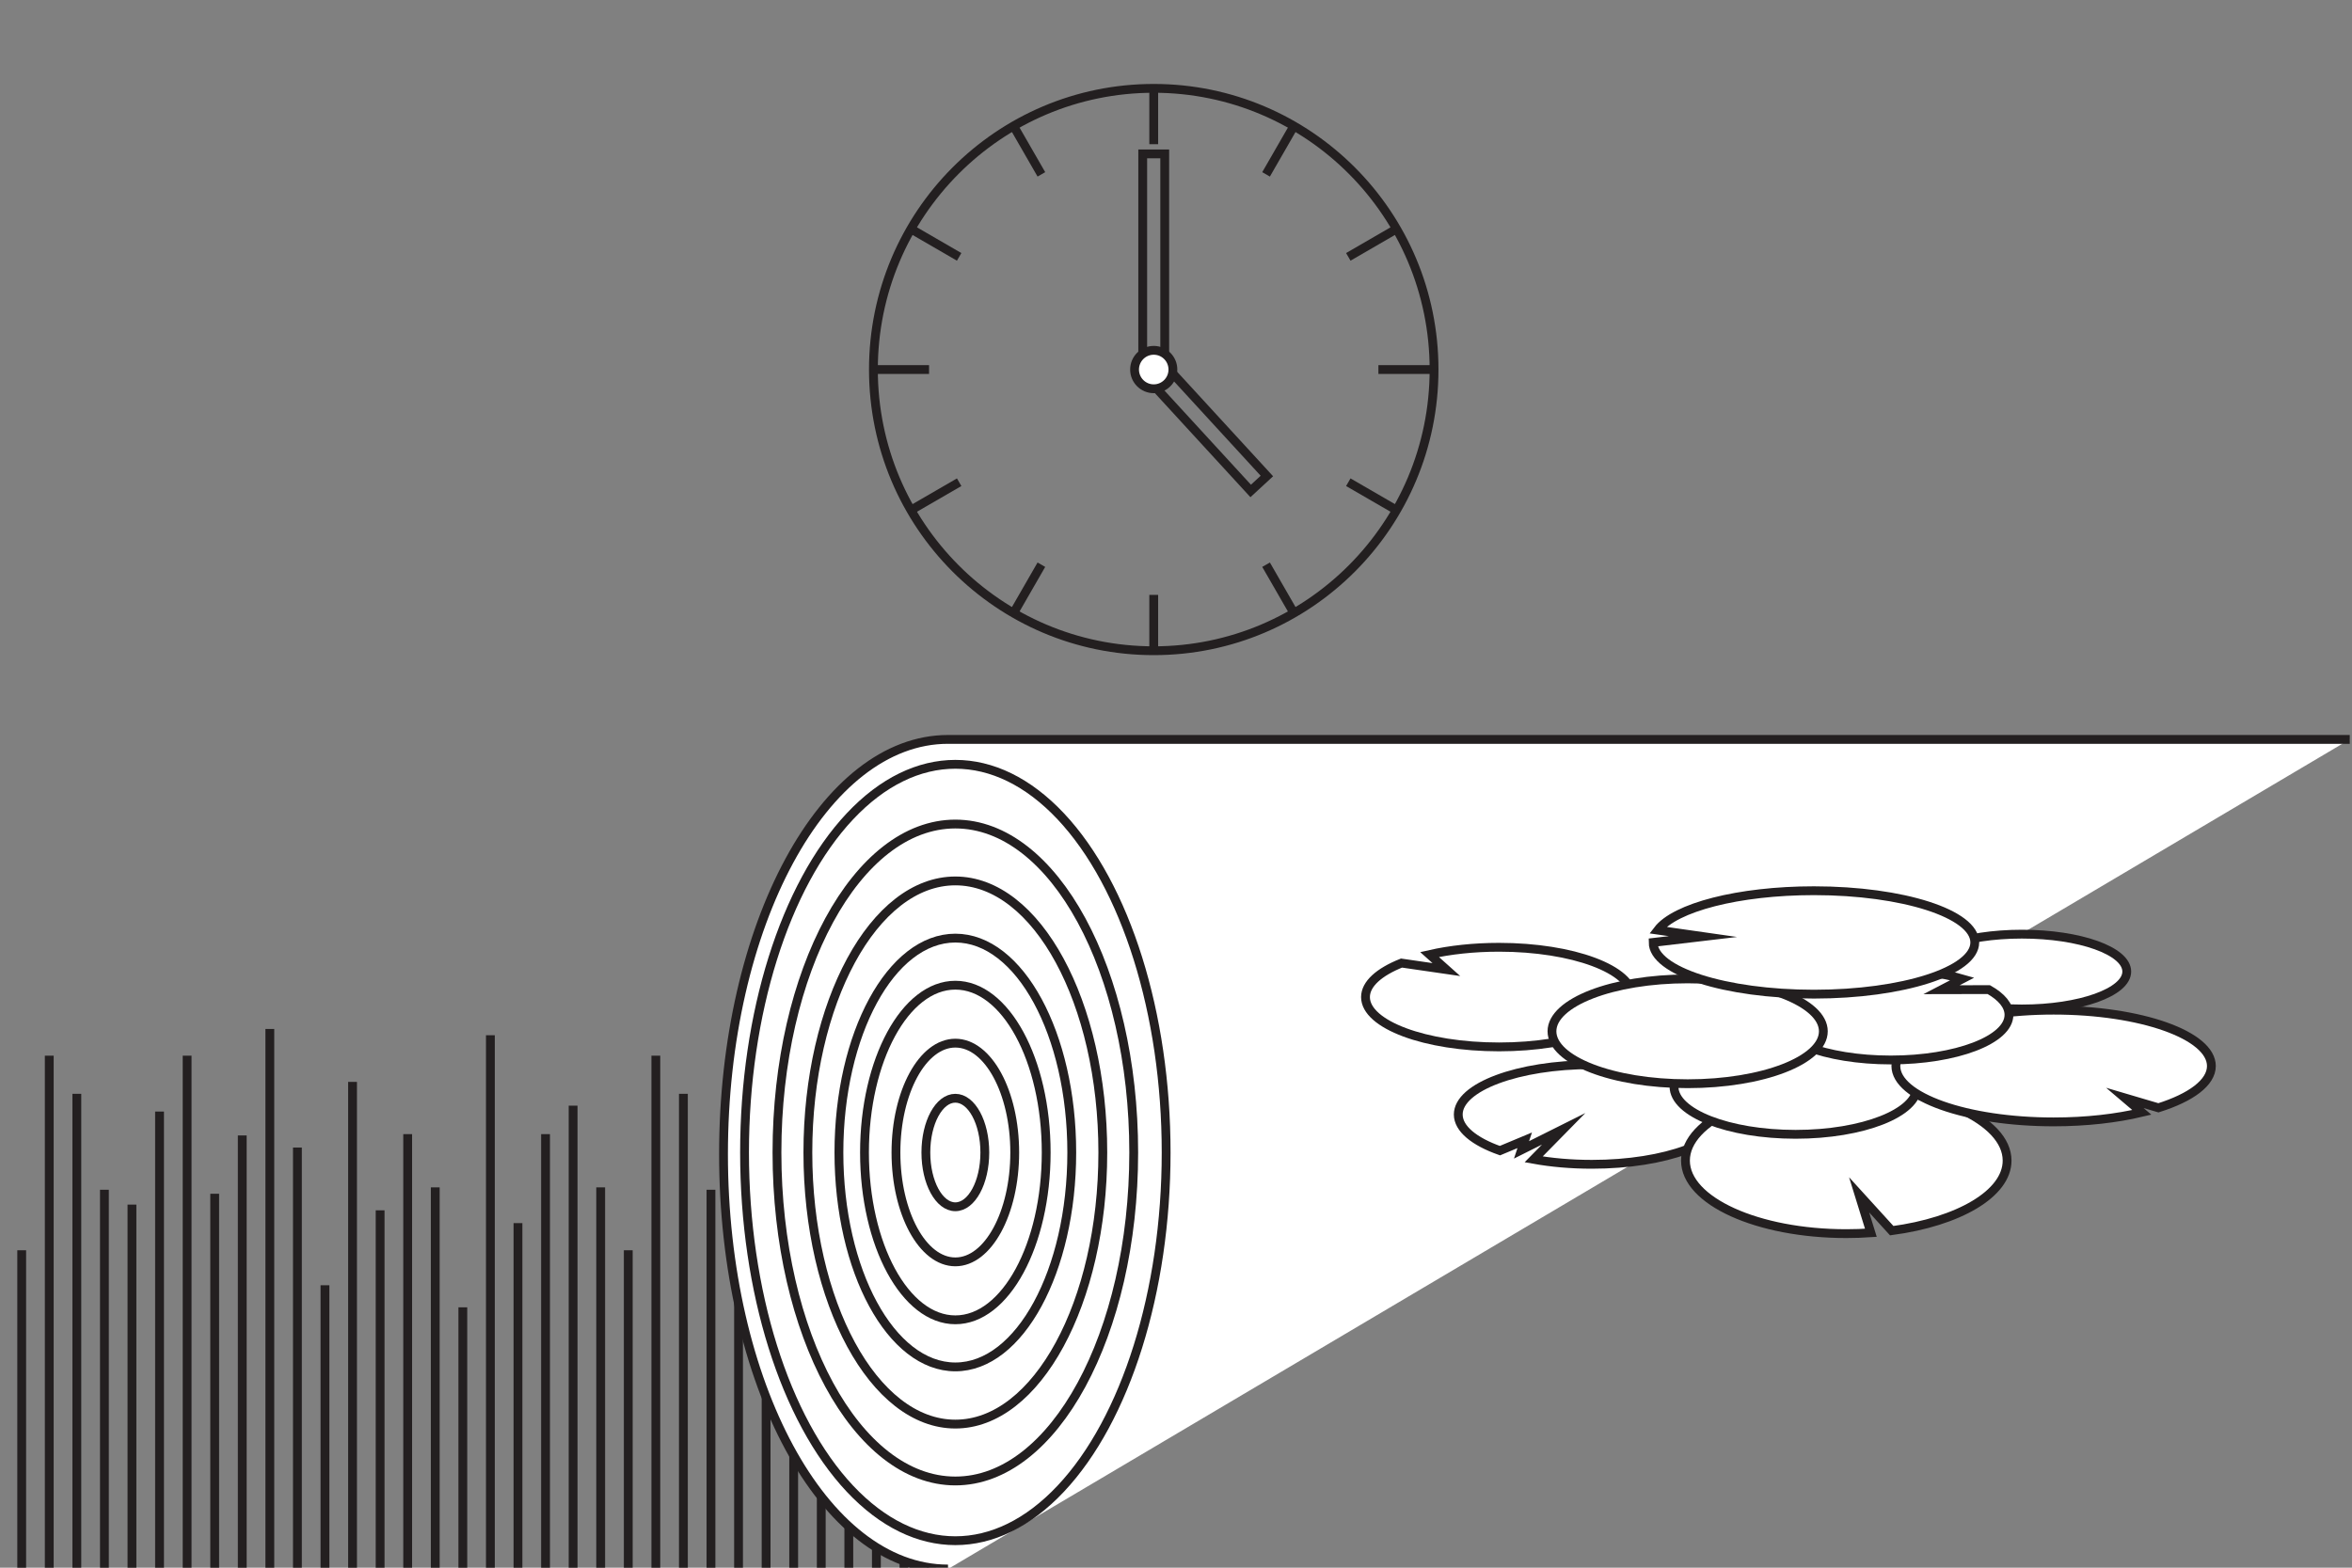 <?xml version="1.0" encoding="utf-8"?>
<!-- Generator: Adobe Illustrator 27.9.2, SVG Export Plug-In . SVG Version: 6.00 Build 0)  -->
<svg version="1.1" id="Ebene_1" xmlns="http://www.w3.org/2000/svg" xmlns:xlink="http://www.w3.org/1999/xlink" x="0px" y="0px"
	 viewBox="0 0 1200 800" style="enable-background:new 0 0 1200 800;" xml:space="preserve">
<rect x="0" y="0" width="1200" height="800" fill="#808080" stroke="none"/>
<style type="text/css">
	.st0{fill:none;stroke:#231F20;stroke-width:4.5;stroke-miterlimit:10;}
	.st1{fill:#FFFFFF;stroke:#231F20;stroke-width:4.5;stroke-miterlimit:10;}
</style>
<g>
	<line class="st0" x1="123.6" y1="800" x2="123.6" y2="579.43"/>
	<line class="st0" x1="53.27" y1="800" x2="53.27" y2="607.15"/>
	<line class="st0" x1="67.33" y1="800" x2="67.33" y2="614.73"/>
	<line class="st0" x1="95.47" y1="800" x2="95.47" y2="538.72"/>
	<line class="st0" x1="81.4" y1="800" x2="81.4" y2="567.23"/>
	<line class="st0" x1="25.13" y1="800" x2="25.13" y2="538.72"/>
	<line class="st0" x1="109.54" y1="800" x2="109.54" y2="609.19"/>
	<line class="st0" x1="39.2" y1="800" x2="39.2" y2="558.18"/>
	<line class="st0" x1="11.07" y1="800" x2="11.07" y2="638.03"/>
	<line class="st0" x1="222.07" y1="800" x2="222.07" y2="605.91"/>
	<line class="st0" x1="236.14" y1="800" x2="236.14" y2="667.15"/>
	<line class="st0" x1="193.94" y1="800" x2="193.94" y2="617.63"/>
	<line class="st0" x1="179.87" y1="800" x2="179.87" y2="552.08"/>
	<line class="st0" x1="250.2" y1="800" x2="250.2" y2="528.28"/>
	<line class="st0" x1="292.4" y1="800" x2="292.4" y2="564.22"/>
	<line class="st0" x1="165.8" y1="800" x2="165.8" y2="655.88"/>
	<line class="st0" x1="137.67" y1="800" x2="137.67" y2="525.09"/>
	<line class="st0" x1="208" y1="800" x2="208" y2="578.76"/>
	<line class="st0" x1="278.34" y1="800" x2="278.34" y2="578.76"/>
	<line class="st0" x1="264.27" y1="800" x2="264.27" y2="624.16"/>
	<line class="st0" x1="151.74" y1="800" x2="151.74" y2="585.59"/>
	<line class="st0" x1="433.07" y1="800" x2="433.07" y2="579.43"/>
	<line class="st0" x1="362.74" y1="800" x2="362.74" y2="607.15"/>
	<line class="st0" x1="376.81" y1="800" x2="376.81" y2="614.73"/>
	<line class="st0" x1="404.94" y1="800" x2="404.94" y2="538.72"/>
	<line class="st0" x1="390.87" y1="800" x2="390.87" y2="567.23"/>
	<line class="st0" x1="334.61" y1="800" x2="334.61" y2="538.72"/>
	<line class="st0" x1="419.01" y1="800" x2="419.01" y2="609.19"/>
	<line class="st0" x1="348.67" y1="800" x2="348.67" y2="558.18"/>
	<line class="st0" x1="320.54" y1="800" x2="320.54" y2="638.03"/>
	<line class="st0" x1="306.47" y1="800" x2="306.47" y2="605.91"/>
	<line class="st0" x1="475.27" y1="800" x2="475.27" y2="655.88"/>
	<line class="st0" x1="447.14" y1="800" x2="447.14" y2="525.09"/>
	<line class="st0" x1="461.21" y1="800" x2="461.21" y2="585.59"/>
</g>
<g>
	<ellipse class="st0" cx="588.64" cy="188.58" rx="143.02" ry="143.49"/>
	<g>
		<g>
			<line class="st0" x1="588.64" y1="45" x2="588.64" y2="73.58"/>
			<line class="st0" x1="588.64" y1="303.58" x2="588.64" y2="332.15"/>
		</g>
		<g>
			<line class="st0" x1="731.75" y1="188.58" x2="703.27" y2="188.58"/>
			<line class="st0" x1="474.01" y1="188.58" x2="445.52" y2="188.58"/>
		</g>
	</g>
	<g>
		<g>
			<line class="st0" x1="517.08" y1="64.24" x2="531.32" y2="88.98"/>
			<line class="st0" x1="645.95" y1="288.17" x2="660.2" y2="312.92"/>
		</g>
		<g>
			<line class="st0" x1="712.58" y1="116.79" x2="687.91" y2="131.08"/>
			<line class="st0" x1="489.37" y1="246.08" x2="464.7" y2="260.36"/>
		</g>
	</g>
	<g>
		<g>
			<line class="st0" x1="464.7" y1="116.79" x2="489.36" y2="131.08"/>
			<line class="st0" x1="687.91" y1="246.08" x2="712.58" y2="260.36"/>
		</g>
		<g>
			<line class="st0" x1="660.19" y1="64.24" x2="645.95" y2="88.98"/>
			<line class="st0" x1="531.32" y1="288.17" x2="517.08" y2="312.91"/>
		</g>
	</g>
	<rect x="583.02" y="78.53" class="st0" width="11.23" height="113.71"/>
	<polygon class="st0" points="593.48,185.3 585.22,192.94 638.11,250.54 646.37,242.91 	"/>
	<ellipse class="st1" cx="588.64" cy="188.58" rx="9.78" ry="9.81"/>
</g>
<path class="st1" d="M1198.85,377.32H483.68c-63.26,0-114.54,94.77-114.54,211.68s51.28,211.68,114.54,211.68"/>
<path class="st1" d="M782.48,591.62c8.97,1.62,19.03,2.53,29.66,2.53c37.63,0,68.13-11.38,68.13-25.42s-30.5-25.42-68.13-25.42
	c-37.63,0-68.13,11.38-68.13,25.42c0,7.26,8.16,13.82,21.26,18.45l12.64-5.28l-1.63,4.89l21.52-10.76L782.48,591.62z"/>
<path class="st1" d="M729.36,487.11c10.33-2.35,22.46-3.71,35.45-3.71c37.63,0,68.13,11.38,68.13,25.42
	c0,14.04-30.5,25.42-68.13,25.42c-37.63,0-68.13-11.38-68.13-25.42c0-6.71,6.97-12.82,18.37-17.36l22.89,3.32L729.36,487.11z"/>
<ellipse class="st1" cx="1031.59" cy="495.79" rx="53.49" ry="19.09"/>
<path class="st1" d="M965.17,628.02c34.02-4.54,58.86-18.83,58.86-35.76c0-20.58-36.73-37.27-82.05-37.27s-82.05,16.69-82.05,37.27
	s36.73,37.27,82.05,37.27c4.27,0,8.46-0.15,12.55-0.43l-5.99-19.36L965.17,628.02z"/>
<ellipse class="st1" cx="916.11" cy="554.49" rx="62.03" ry="24.36"/>
<path class="st1" d="M1101.23,565.32c16.58-5.22,27.03-12.84,27.03-21.32c0-15.75-36.04-28.51-80.49-28.51
	c-44.45,0-80.49,12.77-80.49,28.51s36.04,28.51,80.49,28.51c16.67,0,32.16-1.8,45-4.87l-8.68-7.38L1101.23,565.32z"/>
<ellipse class="st1" cx="487.42" cy="588.13" rx="107.55" ry="198.1"/>
<ellipse class="st1" cx="487.42" cy="588.13" rx="91.01" ry="167.62"/>
<ellipse class="st1" cx="487.42" cy="588.13" rx="75.24" ry="138.59"/>
<ellipse class="st1" cx="487.42" cy="588.13" rx="59.4" ry="109.41"/>
<ellipse class="st1" cx="487.42" cy="588.13" rx="46.35" ry="85.38"/>
<ellipse class="st1" cx="487.42" cy="588.13" rx="30.3" ry="55.81"/>
<ellipse class="st1" cx="487.42" cy="588.13" rx="15.04" ry="27.69"/>
<path class="st1" d="M1001.18,499.54c-10.13-2.95-22.77-4.69-36.49-4.69c-33.3,0-60.29,10.31-60.29,23.03
	c0,12.72,26.99,23.03,60.29,23.03s60.29-10.31,60.29-23.03c0-4.77-3.8-9.2-10.3-12.88l-24.1,0.05L1001.18,499.54z"/>
<ellipse class="st1" cx="861.05" cy="526.28" rx="69.23" ry="26.75"/>
<path class="st1" d="M843.44,480.93c0,14.58,36.73,26.39,82.05,26.39c45.31,0,82.05-11.82,82.05-26.39
	c0-14.58-36.73-26.39-82.05-26.39c-38.58,0-70.93,8.56-79.7,20.1l23.06,3.29L843.44,480.93z"/>
</svg>
